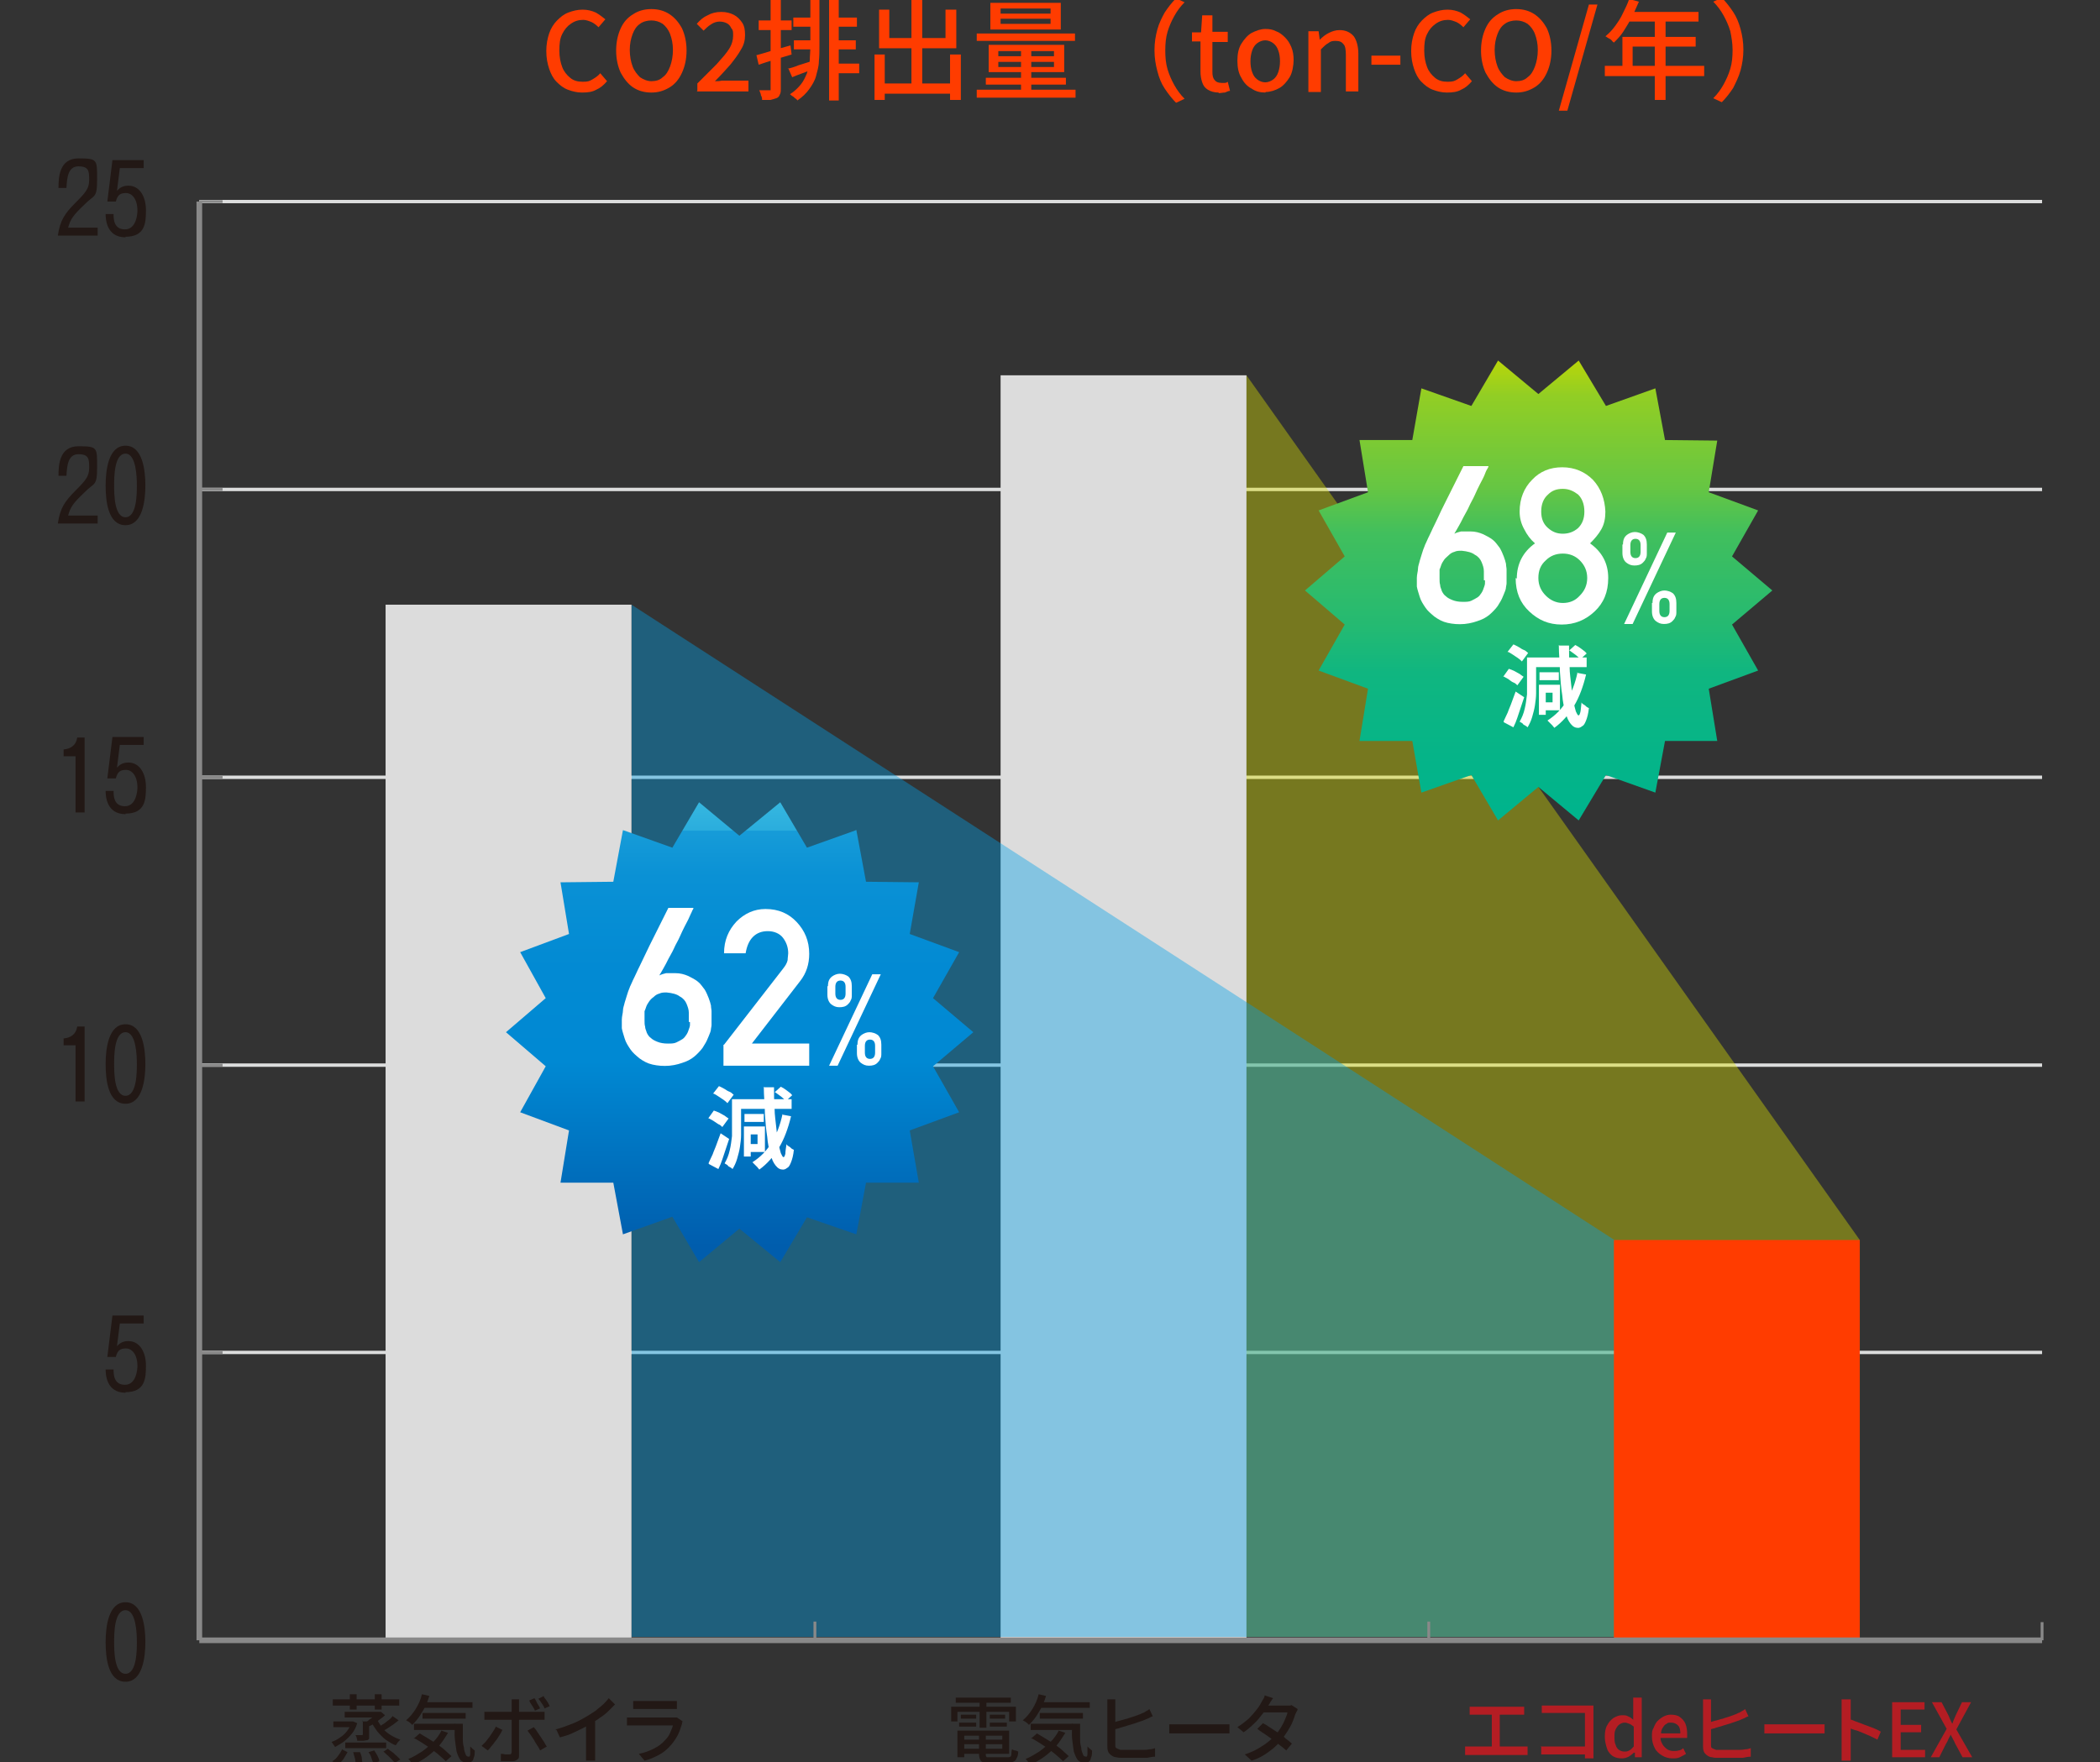 <?xml version="1.0" encoding="UTF-8"?>
<svg xmlns="http://www.w3.org/2000/svg" version="1.1" xmlns:xlink="http://www.w3.org/1999/xlink" viewBox="0 0 369.8 310.4">
  <rect x="0" y="0" width="369.8" height="310.4" fill="#333333" stroke="none"/>
  <defs>
    <style>
      .cls-1 {
        stroke: #dcdddd;
        stroke-width: .6px;
      }

      .cls-1, .cls-2, .cls-3, .cls-4 {
        fill: none;
      }

      .cls-1, .cls-3, .cls-4 {
        stroke-linejoin: round;
      }

      .cls-5 {
        fill: url(#_名称未設定グラデーション_13);
      }

      .cls-6 {
        fill: url(#_名称未設定グラデーション_6);
      }

      .cls-7 {
        fill: #ff3c00;
      }

      .cls-8 {
        fill: #fff;
      }

      .cls-9 {
        fill: #dbe000;
      }

      .cls-9, .cls-10 {
        opacity: .4;
      }

      .cls-11 {
        clip-path: url(#clippath-1);
      }

      .cls-3 {
        stroke-width: .5px;
      }

      .cls-3, .cls-4 {
        stroke: #898989;
      }

      .cls-10 {
        fill: #00a0e9;
      }

      .cls-12 {
        fill: #221815;
      }

      .cls-13 {
        fill: #b41d23;
      }

      .cls-4 {
        stroke-width: 1px;
      }

      .cls-14 {
        fill: #dcdcdc;
      }

      .cls-15 {
        clip-path: url(#clippath);
      }
    </style>
    <clipPath id="clippath">
      <polygon class="cls-2" points="270.9 69.4 263.8 63.5 259.1 71.5 250.3 68.4 248.7 77.5 239.4 77.5 240.9 86.7 232.2 89.9 236.8 98 229.8 104 236.8 110 232.2 118.1 240.9 121.3 239.4 130.5 248.7 130.5 250.3 139.6 259.1 136.5 263.8 144.5 270.9 138.6 278 144.5 282.8 136.5 291.5 139.6 293.2 130.5 302.4 130.5 300.9 121.3 309.6 118.1 305 110 312.1 104 305 98 309.6 89.9 300.9 86.7 302.4 77.6 293.2 77.5 291.5 68.4 282.8 71.5 278 63.5 270.9 69.4"/>
    </clipPath>
    <linearGradient id="_名称未設定グラデーション_6" data-name="名称未設定グラデーション 6" x1="505.3" y1="592.5" x2="507.7" y2="592.5" gradientTransform="translate(20355.8 17272.5) rotate(-90) scale(33.9 -33.9)" gradientUnits="userSpaceOnUse">
      <stop offset="0" stop-color="#00b48c"/>
      <stop offset=".1" stop-color="#04b489"/>
      <stop offset=".3" stop-color="#10b680"/>
      <stop offset=".4" stop-color="#24ba72"/>
      <stop offset=".6" stop-color="#41bf5d"/>
      <stop offset=".7" stop-color="#66c643"/>
      <stop offset=".9" stop-color="#92ce24"/>
      <stop offset="1" stop-color="#c6d800"/>
    </linearGradient>
    <clipPath id="clippath-1">
      <polygon class="cls-2" points="130.2 147.2 123.1 141.3 118.4 149.3 109.7 146.2 108 155.3 98.7 155.4 100.2 164.5 91.6 167.7 96.1 175.8 89.1 181.8 96.1 187.8 91.6 195.9 100.2 199.1 98.7 208.3 108 208.3 109.7 217.4 118.4 214.3 123.1 222.3 130.2 216.4 137.4 222.3 142.1 214.4 150.8 217.4 152.5 208.3 161.8 208.3 160.2 199.1 168.9 195.9 164.3 187.8 171.4 181.8 164.3 175.8 168.9 167.7 160.2 164.5 161.8 155.4 152.5 155.3 150.8 146.2 142.1 149.3 137.4 141.3 130.2 147.2"/>
    </clipPath>
    <linearGradient id="_名称未設定グラデーション_13" data-name="名称未設定グラデーション 13" x1="504" y1="594.9" x2="506.4" y2="594.9" gradientTransform="translate(20296.9 17305.1) rotate(-90) scale(33.9 -33.9)" gradientUnits="userSpaceOnUse">
      <stop offset="0" stop-color="#005dad"/>
      <stop offset=".4" stop-color="#0089d3"/>
      <stop offset=".6" stop-color="#028ad3"/>
      <stop offset=".8" stop-color="#0a91d5"/>
      <stop offset=".9" stop-color="#179cd8"/>
      <stop offset=".9" stop-color="#2aaddd"/>
      <stop offset="1" stop-color="#3ebee2"/>
    </linearGradient>
  </defs>
  <!-- Generator: Adobe Illustrator 28.6.0, SVG Export Plug-In . SVG Version: 1.2.0 Build 709)  -->
  <g>
    <g id="_レイヤー_1" data-name="レイヤー_1">
      <g>
        <line class="cls-1" x1="359.6" y1="35.5" x2="35.1" y2="35.5"/>
        <line class="cls-1" x1="359.6" y1="86.2" x2="35.1" y2="86.2"/>
        <line class="cls-1" x1="359.6" y1="136.9" x2="35.1" y2="136.9"/>
        <line class="cls-1" x1="359.6" y1="187.6" x2="35.1" y2="187.6"/>
        <line class="cls-1" x1="359.6" y1="238.2" x2="35.1" y2="238.2"/>
        <rect class="cls-14" x="176.2" y="66.1" width="43.3" height="222.8"/>
        <polygon class="cls-9" points="219.5 288.3 327.5 288.3 327.5 218.4 219.5 66.1 219.5 288.3"/>
        <rect class="cls-2" x="219.5" y="66.1" width="108" height="222.1"/>
        <polygon class="cls-10" points="284.3 288.3 111.2 288.3 111.2 106.5 284.3 218.4 284.3 288.3"/>
        <rect class="cls-2" x="111.2" y="106.5" width="173.1" height="181.8"/>
        <line class="cls-4" x1="35.1" y1="288.9" x2="35.1" y2="35.5"/>
        <line class="cls-3" x1="39.2" y1="35.5" x2="35.1" y2="35.5"/>
        <line class="cls-3" x1="39.2" y1="86.2" x2="35.1" y2="86.2"/>
        <line class="cls-3" x1="39.2" y1="136.9" x2="35.1" y2="136.9"/>
        <line class="cls-3" x1="39.2" y1="187.6" x2="35.1" y2="187.6"/>
        <line class="cls-3" x1="39.2" y1="238.2" x2="35.1" y2="238.2"/>
        <path class="cls-3" d="M359.6,288.9v-3.2M251.6,289.2v-3.6M143.5,289.2v-3.6"/>
        <path class="cls-12" d="M13.3,194v-9.9h-2.1v-1.2c1.2-.1,2.2-.7,2.4-2.1h1.3v13.2h-1.5ZM22.1,194.4c-3.1,0-3.5-4.3-3.5-7s.5-7,3.5-7,3.5,4.3,3.5,7-.5,7-3.5,7ZM22.1,181.8c-2,0-2,4.2-2,5.6s0,5.6,2,5.6,2-4.2,2-5.6-.1-5.6-2-5.6Z"/>
        <path class="cls-12" d="M22.1,245.3c-3.4,0-3.5-3.3-3.5-4.1h1.4c0,.8,0,2.7,2,2.7s2.2-2.7,2.2-3.3c0-2.1-1-3.1-2-3.1s-1.5.3-1.8,1.5h-1.5l.9-7.3h5.5v1.4h-4.2l-.5,4c.3-.3.8-.9,2-.9,2.1,0,3.1,2.1,3.1,4.3s-.1,4.7-3.6,4.7Z"/>
        <path class="cls-12" d="M22.1,296.2c-3.1,0-3.5-4.3-3.5-7s.5-7,3.5-7,3.5,4.3,3.5,7-.5,7-3.5,7ZM22.1,283.6c-2,0-2,4.2-2,5.6s0,5.6,2,5.6,2-4.2,2-5.6-.1-5.6-2-5.6Z"/>
        <path class="cls-12" d="M13.3,143.1v-9.9h-2.1v-1.2c1.2-.1,2.2-.7,2.4-2.1h1.3v13.2h-1.5ZM22.1,143.4c-3.4,0-3.5-3.3-3.5-4.1h1.4c0,.8,0,2.7,2,2.7s2.2-2.7,2.2-3.3c0-2.1-1-3.1-2-3.1s-1.5.3-1.8,1.5h-1.5l.9-7.3h5.5v1.4h-4.2l-.5,4c.3-.3.8-.9,2-.9,2.1,0,3.1,2.1,3.1,4.3s-.1,4.7-3.6,4.7Z"/>
        <path class="cls-12" d="M10.2,92.1c.4-2.6,1.2-3.8,3.1-5.7,1.8-1.8,2.4-2.5,2.4-4s0-2.4-1.9-2.4-2,2.2-2.1,3.8h-1.4c0-1.8.1-5.2,3.5-5.2s3.3.2,3.3,3.7-.5,2.6-2.3,4.5c-1.9,1.8-2.4,2.5-2.8,4h5.2v1.4h-7ZM22.1,92.5c-3.1,0-3.5-4.3-3.5-7s.5-7,3.5-7,3.5,4.3,3.5,7-.5,7-3.5,7ZM22.1,79.9c-2,0-2,4.2-2,5.6s0,5.6,2,5.6,2-4.2,2-5.6-.1-5.6-2-5.6Z"/>
        <path class="cls-12" d="M10.2,41.4c.4-2.6,1.2-3.8,3.1-5.7,1.8-1.8,2.4-2.5,2.4-4s0-2.4-1.9-2.4-2,2.2-2.1,3.8h-1.4c0-1.8.1-5.2,3.5-5.2s3.3.2,3.3,3.7-.5,2.6-2.3,4.5c-1.9,1.8-2.4,2.5-2.8,4h5.2v1.4h-7ZM22.1,41.8c-3.4,0-3.5-3.3-3.5-4.1h1.4c0,.8,0,2.7,2,2.7s2.2-2.7,2.2-3.3c0-2.1-1-3.1-2-3.1s-1.5.3-1.8,1.5h-1.5l.9-7.3h5.5v1.4h-4.2l-.5,4c.3-.3.8-.9,2-.9,2.1,0,3.1,2.1,3.1,4.3s-.1,4.7-3.6,4.7Z"/>
        <g>
          <path class="cls-13" d="M258,307.6c.2,0,.4,0,.6,0s.4,0,.6,0h8.7c.2,0,.4,0,.6,0,.2,0,.4,0,.5,0v1.5c-.2,0-.4,0-.6,0-.2,0-.4,0-.5,0h-8.7c-.2,0-.4,0-.6,0-.2,0-.4,0-.6,0v-1.5ZM258.8,300.6c.2,0,.4,0,.6,0,.2,0,.4,0,.6,0h7.2c.2,0,.4,0,.6,0,.2,0,.4,0,.6,0v1.4c-.2,0-.4,0-.6,0-.2,0-.4,0-.6,0h-7.2c-.1,0-.3,0-.6,0-.2,0-.4,0-.6,0v-1.4ZM262.7,308.5v-7.1h1.4v7.1h-1.4Z"/>
          <path class="cls-13" d="M271.3,307.6c.2,0,.4,0,.7,0,.3,0,.5,0,.8,0h7.1v1.4h-7c-.3,0-.5,0-.8,0-.3,0-.5,0-.7,0v-1.5ZM271.5,300.4c.2,0,.5,0,.8,0,.3,0,.5,0,.7,0h6.5c.2,0,.4,0,.6,0s.4,0,.5,0c0,.1,0,.3,0,.5,0,.2,0,.4,0,.6v6.8c0,.2,0,.5,0,.8,0,.3,0,.5,0,.6h-1.5c0-.1,0-.3,0-.6s0-.5,0-.7v-6.7h-6.1c-.3,0-.5,0-.8,0s-.5,0-.7,0v-1.5Z"/>
          <path class="cls-13" d="M285.6,309.7c-.6,0-1.1-.1-1.6-.4-.4-.3-.8-.7-1-1.3-.2-.6-.4-1.3-.4-2.1s.1-1.5.4-2c.3-.6.7-1,1.1-1.3.5-.3,1-.5,1.5-.5s.8,0,1.1.2c.3.1.6.3.9.6v-1.2c0,0,0-2.7,0-2.7h1.5v10.5h-1.2v-.8h-.2c-.3.3-.6.5-.9.7-.4.2-.8.3-1.2.3ZM286,308.5c.3,0,.6,0,.9-.2.3-.1.5-.4.8-.7v-3.5c-.3-.2-.5-.4-.8-.5-.3-.1-.5-.2-.8-.2s-.6.1-.9.3c-.3.2-.5.5-.7.9-.2.4-.2.8-.2,1.3s0,1,.2,1.4c.1.4.3.7.6.9.3.2.6.3,1,.3Z"/>
          <path class="cls-13" d="M294.5,309.7c-.7,0-1.3-.2-1.8-.5-.5-.3-1-.7-1.3-1.3-.3-.6-.5-1.2-.5-2s0-1.1.3-1.6c.2-.5.4-.9.7-1.2.3-.3.7-.6,1.1-.8s.8-.3,1.2-.3c.6,0,1.2.1,1.6.4.4.3.8.7,1,1.2s.3,1.1.3,1.8,0,.3,0,.4c0,.1,0,.3,0,.3h-4.7c0,.5.2.8.4,1.2.2.3.5.6.8.8.3.2.7.3,1.1.3s.6,0,.9-.1c.3,0,.6-.2.8-.4l.5,1c-.3.2-.7.4-1.1.6s-.8.2-1.3.2ZM292.4,305.3h3.5c0-.6-.1-1.1-.4-1.4s-.7-.5-1.2-.5-.6,0-.8.2c-.3.1-.5.4-.7.7-.2.3-.3.6-.3,1.1Z"/>
          <path class="cls-13" d="M301.3,299.3c0,.2,0,.4,0,.6s0,.4,0,.6v6.8c0,.3,0,.5.2.6s.4.2.7.3c.2,0,.4,0,.7,0,.3,0,.6,0,.9,0s.7,0,1.1,0c.4,0,.8,0,1.2,0,.4,0,.8,0,1.2-.1.4,0,.7-.1,1-.2v1.5c-.4,0-.9.1-1.4.2-.5,0-1.1,0-1.6,0-.6,0-1.1,0-1.6,0s-.8,0-1.2,0c-.4,0-.7,0-1-.1-.5,0-.9-.3-1.2-.6-.3-.3-.4-.7-.4-1.3v-7.2c0-.1,0-.3,0-.4,0-.1,0-.3,0-.4,0-.1,0-.3,0-.3h1.5ZM300.6,303.4c.4,0,.9-.2,1.3-.3.5-.1,1-.3,1.5-.4.5-.2,1-.3,1.5-.5.5-.2.9-.3,1.2-.5.2,0,.4-.2.6-.3.2-.1.4-.2.6-.4l.6,1.3c-.2,0-.5.2-.7.3-.2.1-.5.2-.7.3-.4.2-.9.3-1.4.5-.5.2-1,.3-1.6.5-.5.2-1.1.3-1.6.5-.5.1-1,.3-1.4.4v-1.4Z"/>
          <path class="cls-13" d="M310.7,303.7c.1,0,.3,0,.5,0,.2,0,.4,0,.7,0s.5,0,.7,0h7.2c.3,0,.6,0,.9,0,.3,0,.5,0,.6,0v1.6c-.1,0-.4,0-.6,0-.3,0-.6,0-.8,0h-7.2c-.4,0-.7,0-1.1,0-.4,0-.7,0-.9,0v-1.6Z"/>
          <path class="cls-13" d="M324.3,308.3v-7.6c0-.2,0-.5,0-.7,0-.3,0-.5,0-.7h1.6c0,.2,0,.5,0,.7,0,.3,0,.5,0,.8v7.6c0,.1,0,.3,0,.5,0,.2,0,.4,0,.6,0,.2,0,.4,0,.6h-1.6c0-.2,0-.5,0-.8,0-.3,0-.6,0-.9ZM325.4,302.7c.4.1.9.3,1.4.5s1.1.4,1.6.6c.5.2,1.1.4,1.6.6.5.2.9.4,1.2.6l-.6,1.4c-.4-.2-.8-.4-1.2-.6-.5-.2-.9-.4-1.4-.6-.5-.2-.9-.4-1.4-.5-.5-.2-.9-.3-1.2-.4v-1.5Z"/>
          <path class="cls-13" d="M333.2,309.5v-9.7h5.7v1.3h-4.2v2.7h3.6v1.3h-3.6v3.1h4.3v1.3h-5.9Z"/>
          <path class="cls-13" d="M340,309.5l2.8-5-2.6-4.7h1.7l1.2,2.3c.1.2.2.5.3.7s.2.5.4.8h0c.1-.3.2-.6.3-.8s.2-.5.3-.7l1.1-2.3h1.6l-2.6,4.8,2.8,4.9h-1.7l-1.3-2.4c-.1-.2-.2-.5-.4-.8-.1-.3-.3-.5-.4-.8h0c-.1.3-.3.6-.4.8-.1.3-.2.5-.4.8l-1.2,2.4h-1.6Z"/>
        </g>
        <g>
          <path class="cls-12" d="M167.5,300.6h11.4v2.6h-1.2v-1.7h-9.1v1.7h-1.1v-2.6ZM168.3,299h9.7v.9h-9.7v-.9ZM168.6,304.8h1.2v4.7h-1.2v-4.7ZM168.9,303.4h3v.7h-3v-.7ZM169.2,302h2.7v.7h-2.7v-.7ZM169.2,306.4h7.7v.8h-7.7v-.8ZM169.3,304.8h8.4v4.1h-8.4v-.9h7.2v-2.3h-7.2v-.9ZM172.4,305.2h1.2v3.8c0,.2,0,.4.2.5.1,0,.4,0,.8,0h2.8c.2,0,.4,0,.5-.1.1,0,.2-.2.2-.4,0-.2,0-.5.1-.9.1,0,.3.2.5.2.2,0,.4.1.6.2,0,.5-.1.9-.3,1.2-.1.3-.3.5-.6.6-.2.1-.6.2-1,.2h-2.9c-.5,0-1,0-1.3-.1s-.5-.2-.6-.5c-.1-.2-.2-.5-.2-.9v-3.8ZM172.5,299.3h1.2v5h-1.2v-5ZM174.3,302h2.7v.7h-2.7v-.7ZM174.3,303.4h3v.7h-3v-.7Z"/>
          <path class="cls-12" d="M182.9,298.4l1.3.3c-.3,1-.7,2-1.3,2.9-.5.9-1.1,1.6-1.7,2.2,0,0-.2-.2-.3-.3-.1-.1-.3-.2-.4-.3-.1,0-.3-.2-.4-.2.6-.5,1.2-1.2,1.7-2s.9-1.7,1.1-2.6ZM186.4,304.8l1.2.4c-.5.8-1,1.6-1.6,2.3-.6.7-1.3,1.3-2.1,1.9-.8.6-1.6,1-2.4,1.4,0,0-.2-.2-.3-.3-.1-.1-.2-.2-.3-.4-.1-.1-.2-.2-.3-.3.8-.3,1.6-.8,2.4-1.3.7-.5,1.4-1.1,2-1.7.6-.6,1.1-1.3,1.5-2.1ZM181.5,303.6h7.8v1.1h-7.8v-1.1ZM181.7,306.1l.9-.8c.5.3,1,.6,1.5.9.5.3,1.1.7,1.6,1,.5.4,1,.7,1.4,1.1.4.4.8.7,1.1,1l-1,.9c-.3-.3-.6-.6-1.1-1-.4-.4-.9-.7-1.4-1.1-.5-.4-1-.7-1.6-1.1-.5-.3-1.1-.7-1.6-.9ZM182.9,299.8h9v1h-9v-1ZM183.1,301.7h7.6v1h-7.6v-1ZM188.9,303.6h1.3c0,.8,0,1.6,0,2.3,0,.7,0,1.3.2,1.9,0,.5.2.9.3,1.2.1.3.3.4.6.4.1,0,.2-.2.2-.5,0-.3,0-.8,0-1.3.1.1.3.3.4.4.2.1.3.3.4.3,0,.5,0,1-.2,1.3,0,.3-.2.6-.4.7-.2.2-.4.2-.7.2-.5,0-.9-.2-1.2-.5-.3-.4-.5-.9-.7-1.5-.1-.6-.2-1.4-.3-2.2s0-1.8,0-2.8Z"/>
          <path class="cls-12" d="M196.4,299.3c0,.2,0,.4,0,.6,0,.2,0,.4,0,.6v6.8c0,.3,0,.5.2.6s.4.2.7.3c.2,0,.4,0,.7,0,.3,0,.6,0,.9,0s.7,0,1.1,0c.4,0,.8,0,1.2,0,.4,0,.8,0,1.2-.1.4,0,.7-.1,1-.2v1.5c-.4,0-.9.1-1.4.2-.5,0-1.1,0-1.6,0-.6,0-1.1,0-1.6,0s-.8,0-1.2,0c-.4,0-.7,0-1-.1-.5,0-.9-.3-1.2-.6-.3-.3-.4-.7-.4-1.3v-7.2c0-.1,0-.3,0-.4,0-.1,0-.3,0-.4,0-.1,0-.3,0-.3h1.5ZM195.7,303.4c.4,0,.9-.2,1.3-.3.5-.1,1-.3,1.5-.4.5-.2,1-.3,1.5-.5.5-.2.9-.3,1.2-.5.2,0,.4-.2.6-.3.2-.1.4-.2.6-.4l.6,1.3c-.2,0-.5.2-.7.3-.2.1-.5.2-.7.3-.4.2-.9.3-1.4.5-.5.2-1,.3-1.6.5-.5.2-1.1.3-1.6.5-.5.1-1,.3-1.4.4v-1.4Z"/>
          <path class="cls-12" d="M205.9,303.7c.1,0,.3,0,.5,0,.2,0,.4,0,.7,0s.5,0,.7,0h7.2c.3,0,.6,0,.9,0,.3,0,.5,0,.6,0v1.6c-.1,0-.4,0-.6,0-.3,0-.6,0-.8,0h-7.2c-.4,0-.7,0-1.1,0-.4,0-.7,0-.9,0v-1.6Z"/>
          <path class="cls-12" d="M224.1,299.2c-.1.2-.3.4-.4.6-.1.2-.2.4-.3.5-.3.5-.6,1-1.1,1.6s-.9,1.2-1.5,1.7c-.6.6-1.2,1.1-1.8,1.5l-1.1-.9c.8-.5,1.4-1,2-1.5.5-.5,1-1.1,1.4-1.6.4-.5.7-1,.9-1.4,0-.1.2-.3.3-.5.1-.2.2-.4.2-.6l1.5.5ZM228.5,301.1c0,.1-.1.2-.2.4s-.1.3-.2.4c-.1.4-.3.9-.5,1.4-.2.5-.5,1-.8,1.5-.3.5-.7,1-1,1.5-.6.7-1.3,1.5-2.2,2.1-.9.7-1.9,1.3-3.2,1.7l-1.2-1.1c.9-.3,1.6-.6,2.3-1,.7-.4,1.3-.8,1.8-1.2.5-.4,1-.9,1.4-1.3.3-.4.6-.8.9-1.3.3-.5.5-.9.7-1.4.2-.5.4-.9.4-1.2h-4.7l.5-1.2h4c.2,0,.4,0,.5,0,.2,0,.3,0,.4-.1l1.1.7ZM222.4,303.5c.4.2.9.5,1.3.8.5.3.9.6,1.4.9s.9.6,1.3,1c.4.3.8.6,1.1.9l-1,1.2c-.3-.3-.7-.6-1.1-.9-.4-.3-.9-.7-1.3-1-.5-.4-1-.7-1.4-1-.5-.3-.9-.6-1.3-.9l.9-.9Z"/>
        </g>
        <g>
          <path class="cls-12" d="M61.8,303.2h.4s.7.3.7.3c-.2.7-.5,1.3-.9,1.8-.4.5-.9,1-1.4,1.4-.5.4-1.1.7-1.6,1,0,0-.1-.2-.2-.3,0-.1-.2-.2-.2-.3,0-.1-.2-.2-.2-.3.5-.2,1-.4,1.5-.8.5-.3.9-.7,1.2-1.1s.6-.9.8-1.4v-.2ZM60.2,308.1l1,.5c-.2.4-.5.8-.7,1.2-.3.4-.6.7-1,1l-1-.6c.4-.2.7-.5,1-.9s.5-.7.7-1.1ZM58.6,299.3h11.7v1.1h-11.7v-1.1ZM58.7,303.2h3.4v1h-3.4v-1ZM60.7,301.5h6.2v1h-6.2v-1ZM60.8,306.9h7.2v1h-7.2v-1ZM61.6,298.4h1.2v2.7h-1.2v-2.7ZM62.3,308.6h1.1c.1.2.2.5.3.9,0,.4.1.7.1,1l-1.2.2c0-.3,0-.6-.1-1s-.2-.7-.3-1.1ZM63.8,303.2h1.2v2.4c0,.3,0,.5,0,.6,0,.1-.2.3-.4.3-.2,0-.4.1-.7.1-.3,0-.6,0-1,0,0-.1,0-.3-.1-.5,0-.2-.1-.3-.2-.5.3,0,.5,0,.7,0h.4c.1,0,.2,0,.2-.2v-2.4ZM66.5,301.5h.6c0,0,.7.6.7.6-.4.4-.9.7-1.4,1.1-.5.4-1,.7-1.6.9,0-.1-.2-.2-.3-.4-.1-.1-.2-.2-.3-.3.3-.1.6-.3.8-.5.3-.2.6-.4.8-.6s.4-.4.6-.6v-.2ZM64.9,308.6l1-.3c.2.3.4.6.6,1,.2.4.3.7.3.9l-1.1.4c0-.3-.2-.6-.3-1s-.3-.7-.5-1ZM66.4,302.9c.3.5.6,1,1,1.5.4.5.9.9,1.4,1.2.5.3,1.1.6,1.7.8,0,0-.2.2-.3.3-.1.1-.2.2-.3.4,0,.1-.2.2-.2.3-.6-.2-1.2-.6-1.8-1-.5-.4-1-.9-1.5-1.5-.4-.6-.8-1.1-1.1-1.8l1-.3ZM66,298.4h1.2v2.7h-1.2v-2.7ZM69.2,302.3l1,.7c-.3.2-.6.5-.9.7-.3.2-.6.4-.9.6-.3.2-.6.4-.9.5l-.8-.6c.3-.2.5-.4.9-.6.3-.2.6-.5.9-.7.3-.2.5-.5.7-.7ZM67.4,308.6l.9-.6c.2.2.5.4.8.6.3.2.5.5.8.7.2.2.4.4.6.6l-1,.6c-.1-.2-.3-.4-.5-.6-.2-.2-.5-.5-.7-.7-.3-.2-.5-.5-.8-.7Z"/>
          <path class="cls-12" d="M74.3,298.4l1.3.3c-.3,1-.7,2-1.3,2.9-.5.9-1.1,1.6-1.7,2.2,0,0-.2-.2-.3-.3-.1-.1-.3-.2-.4-.3-.1,0-.3-.2-.4-.2.6-.5,1.2-1.2,1.7-2s.9-1.7,1.1-2.6ZM77.7,304.8l1.2.4c-.5.8-1,1.6-1.6,2.3-.6.7-1.3,1.3-2.1,1.9-.8.6-1.6,1-2.4,1.4,0,0-.2-.2-.3-.3-.1-.1-.2-.2-.3-.4-.1-.1-.2-.2-.3-.3.8-.3,1.6-.8,2.4-1.3.7-.5,1.4-1.1,2-1.7.6-.6,1.1-1.3,1.5-2.1ZM72.9,303.6h7.8v1.1h-7.8v-1.1ZM73,306.1l.9-.8c.5.3,1,.6,1.5.9.5.3,1.1.7,1.6,1,.5.4,1,.7,1.4,1.1.4.4.8.7,1.1,1l-1,.9c-.3-.3-.6-.6-1.1-1-.4-.4-.9-.7-1.4-1.1-.5-.4-1-.7-1.6-1.1-.5-.3-1.1-.7-1.6-.9ZM74.2,299.8h9v1h-9v-1ZM74.4,301.7h7.6v1h-7.6v-1ZM80.2,303.6h1.3c0,.8,0,1.6,0,2.3,0,.7,0,1.3.2,1.9,0,.5.2.9.3,1.2.1.3.3.4.6.4.1,0,.2-.2.2-.5,0-.3,0-.8,0-1.3.1.1.3.3.4.4.2.1.3.3.4.3,0,.5,0,1-.2,1.3,0,.3-.2.6-.4.7-.2.2-.4.2-.7.2-.5,0-.9-.2-1.2-.5-.3-.4-.5-.9-.7-1.5-.1-.6-.2-1.4-.3-2.2s0-1.8,0-2.8Z"/>
          <path class="cls-12" d="M88.4,304.8c-.1.3-.3.6-.5.9s-.4.7-.7,1c-.2.3-.5.7-.7.9-.2.3-.4.5-.6.7l-1.1-.8c.2-.2.4-.4.7-.7.2-.3.5-.6.7-.9.2-.3.4-.6.6-.9.2-.3.4-.6.5-.9l1.2.6ZM85.3,301.5c.2,0,.4,0,.6,0,.2,0,.4,0,.6,0h8.2c.2,0,.4,0,.6,0,.2,0,.4,0,.6,0v1.4c-.2,0-.4,0-.6,0-.2,0-.4,0-.6,0h-8.2c-.2,0-.4,0-.6,0-.2,0-.4,0-.6,0v-1.4ZM91.4,299.3c0,0,0,.2,0,.3,0,.1,0,.3,0,.4,0,.1,0,.3,0,.4v8.7c0,.4,0,.6-.3.8-.2.2-.5.3-.9.3s-.4,0-.7,0c-.2,0-.5,0-.7,0-.2,0-.4,0-.6,0v-1.3c.2,0,.5,0,.7.1.3,0,.5,0,.7,0s.3,0,.4-.1c0,0,.1-.2.1-.4v-8.1c0-.2,0-.3,0-.6,0-.2,0-.4,0-.5h1.6ZM94,304.2c.2.2.4.5.6.8.2.3.4.6.6.9.2.3.4.6.6.9.2.3.3.6.5.8l-1.2.7c-.1-.3-.3-.6-.5-.9-.2-.3-.4-.6-.6-1-.2-.3-.4-.6-.6-.9-.2-.3-.4-.5-.5-.7l1.1-.6ZM94.1,299.1c.2.2.3.5.5.9.2.3.4.6.5.9l-.9.4c-.1-.3-.3-.6-.5-.9-.2-.3-.4-.6-.5-.9l.9-.4ZM95.7,298.7c.1.2.2.4.4.6.1.2.3.4.4.6.1.2.2.4.3.6l-.9.4c-.1-.3-.3-.6-.5-.9-.2-.3-.4-.6-.6-.8l.8-.4Z"/>
          <path class="cls-12" d="M97.8,304.6c1.2-.3,2.2-.7,3.2-1.1,1-.4,1.8-.9,2.5-1.3.5-.3.9-.6,1.4-.9.4-.4.9-.7,1.3-1.1.4-.4.7-.7,1-1.1l1.1,1.1c-.4.4-.8.8-1.2,1.2-.4.4-.9.8-1.4,1.1-.5.4-1,.7-1.5,1-.5.3-1,.6-1.6.9-.6.3-1.3.6-1.9.9s-1.4.5-2.1.7l-.6-1.3ZM103.3,302.9l1.5-.4v6c0,.2,0,.4,0,.6,0,.2,0,.4,0,.6,0,.2,0,.3,0,.4h-1.6c0,0,0-.2,0-.4,0-.2,0-.4,0-.6,0-.2,0-.4,0-.6v-5.6Z"/>
          <path class="cls-12" d="M120.2,303.2c0,0,0,.1-.1.2,0,0,0,.2,0,.2-.2.6-.4,1.3-.7,1.9-.3.6-.7,1.2-1.2,1.8-.7.8-1.4,1.4-2.2,1.8-.8.4-1.6.8-2.5,1l-1-1.2c1-.2,1.8-.5,2.6-.9s1.5-.9,2-1.5c.4-.4.7-.8.9-1.3.2-.5.4-.9.5-1.3h-6.7c-.2,0-.4,0-.6,0-.3,0-.5,0-.8,0v-1.4c.3,0,.5,0,.7,0,.2,0,.5,0,.6,0h6.7c.2,0,.3,0,.5,0,.1,0,.3,0,.3,0l.9.6ZM111.5,299.6c.2,0,.4,0,.6,0s.4,0,.7,0h5.1c.2,0,.4,0,.7,0,.2,0,.4,0,.6,0v1.4c-.2,0-.4,0-.6,0-.2,0-.5,0-.7,0h-5.1c-.2,0-.4,0-.7,0-.2,0-.4,0-.6,0v-1.4Z"/>
        </g>
        <rect class="cls-14" x="67.9" y="106.5" width="43.3" height="182.4"/>
        <rect class="cls-7" x="284.2" y="218.4" width="43.3" height="70.6"/>
        <line class="cls-4" x1="35.1" y1="288.9" x2="359.6" y2="288.9"/>
        <g class="cls-15">
          <rect class="cls-6" x="229.8" y="63.5" width="82.3" height="81.1"/>
        </g>
        <g>
          <path class="cls-8" d="M262.1,82.2s0,.1-.2.4-.3.6-.5,1.1c-.2.5-.5,1-.8,1.6-.3.6-.6,1.2-.9,1.9-.3.7-.7,1.3-1,2-.3.7-.7,1.3-1,1.9-.3.6-.6,1.2-.9,1.7-.3.5-.5.9-.7,1.2.4-.2.8-.3,1.2-.4.5,0,1,0,1.6,0,.9,0,1.6.2,2.3.5.6.3,1.2.6,1.7,1,.5.4.8.9,1.2,1.4.3.5.5,1,.7,1.5.2.5.3.9.4,1.3,0,.4.1.7.1,1v1.1c0,.2,0,.5,0,.7,0,.2,0,.5,0,.6,0,0,0,.3-.1.7,0,.4-.2.8-.4,1.3s-.4,1-.8,1.6c-.3.6-.8,1.1-1.3,1.6s-1.2,1-2,1.3-1.7.6-2.8.7c-1.1.1-2.1,0-3-.2-.9-.2-1.6-.6-2.3-1.1-.6-.5-1.2-1-1.6-1.6-.4-.6-.8-1.2-1-1.9s-.4-1.2-.5-1.8c0-.6,0-1.1,0-1.5,0-.6.2-1.2.2-1.6,0-.5.2-.9.3-1.4.1-.4.3-.9.4-1.3.1-.4.3-.9.5-1.4,0-.1.2-.4.4-.9.2-.5.5-1,.8-1.7s.7-1.4,1.1-2.3.8-1.7,1.2-2.5c1-2,2.1-4.2,3.3-6.6h4.4ZM261.3,102.2c0-.5,0-1,0-1.6s-.2-1.1-.4-1.6c-.2-.5-.6-1-1.2-1.3-.5-.4-1.3-.6-2.3-.7-.5,0-.9,0-1.3.2-.4.1-.7.3-1,.6s-.6.5-.8.8-.4.6-.5.9-.2.6-.3.8c0,.3,0,.5,0,.6,0,.3,0,.7,0,1,0,.4,0,.8.1,1.1,0,.4.2.7.3,1.1.2.4.4.7.7.9.3.3.7.5,1.2.7.5.2,1.1.3,1.8.3.6,0,1.1,0,1.5-.2.4-.2.8-.4,1.1-.6.3-.2.5-.5.7-.8.2-.3.3-.6.4-.9.1-.3.2-.5.2-.8,0-.2,0-.4,0-.5Z"/>
          <path class="cls-8" d="M267.1,101.9c0-2.6,1.1-4.7,3.2-6.2-.8-.7-1.4-1.5-1.9-2.5-.5-.9-.8-1.9-.8-3.1,0-2.3.8-4.2,2.2-5.6,1.4-1.5,3.2-2.2,5.3-2.2,2.2,0,4,.8,5.4,2.2,1.4,1.5,2.1,3.4,2.2,5.6,0,1.2-.2,2.2-.7,3.1-.5.9-1.2,1.7-2,2.5,2.1,1.5,3.2,3.5,3.2,6.1,0,2.5-.8,4.4-2.4,5.9-1.6,1.5-3.5,2.3-5.8,2.3-2.3,0-4.1-.8-5.7-2.3-1.6-1.5-2.4-3.4-2.4-5.9ZM270.9,101.8c0,1.3.5,2.3,1.3,3.1.8.8,1.8,1.3,3,1.3s2.2-.4,3-1.3c.8-.8,1.3-1.8,1.3-3.1,0-1.3-.5-2.3-1.3-3.1-.8-.8-1.8-1.2-3-1.2-1.2,0-2.2.4-3,1.2-.9.8-1.3,1.8-1.3,3.1ZM271.4,90.1c0,1.3.4,2.2,1.2,2.9.8.7,1.6,1,2.6,1s1.9-.3,2.7-1c.7-.7,1.1-1.6,1.1-2.9,0-1.3-.4-2.3-1.1-3-.8-.6-1.6-1-2.7-1s-1.9.3-2.6,1c-.8.7-1.2,1.7-1.2,3Z"/>
        </g>
        <path class="cls-8" d="M285.8,95.9c0-.8.2-1.3.7-1.7.4-.3.9-.5,1.4-.5s1.1.2,1.5.5c.4.4.6.9.6,1.7v1.5c0,.4,0,.7-.2,1-.1.3-.3.5-.5.7-.4.4-.9.5-1.5.5s-1-.2-1.4-.5c-.4-.3-.7-.9-.7-1.7v-1.5ZM293.6,93.8h1.5l-7.6,16.1h-1.5l7.6-16.1ZM287.1,97.2c0,.7.3,1.1.9,1.1s.9-.4.9-1.1v-1.2c0-.7-.3-1.1-.9-1.1s-.9.4-.9,1.1v1.2ZM291,106.2c0-.8.2-1.3.7-1.7.4-.3.9-.5,1.4-.5s1.1.2,1.5.5c.4.4.6.9.6,1.7v1.5c0,.4,0,.7-.2,1-.1.3-.3.5-.5.7-.4.4-.9.5-1.5.5s-1-.2-1.4-.5c-.4-.3-.7-.9-.7-1.7v-1.5ZM292.2,107.6c0,.7.3,1.1.9,1.1s.9-.4.9-1.1v-1.2c0-.7-.3-1.1-.9-1.1s-.9.4-.9,1.1v1.2Z"/>
        <path class="cls-8" d="M264.7,119.2l1-1.4c.3.1.6.2,1,.4.3.2.6.3.9.5.3.2.5.4.7.5l-1.1,1.5c-.2-.2-.4-.4-.7-.5s-.6-.4-.9-.6c-.3-.2-.6-.3-.9-.5ZM264.8,127c.2-.4.4-.9.7-1.5.2-.6.5-1.2.7-1.8.2-.6.5-1.3.7-1.9l1.5,1c-.2.6-.4,1.2-.6,1.8-.2.6-.4,1.2-.6,1.8-.2.6-.4,1.1-.7,1.7l-1.7-.9ZM265.4,114.9l1.1-1.4c.3.1.6.3,1,.5.3.2.6.4.9.5s.5.4.7.5l-1.1,1.5c-.2-.2-.4-.4-.7-.6-.3-.2-.6-.4-.9-.6-.3-.2-.6-.4-.9-.5ZM268.9,115.8h1.6v4.4c0,.6,0,1.2,0,1.9,0,.7-.1,1.4-.2,2.1-.1.7-.3,1.4-.5,2.1-.2.7-.5,1.3-.8,1.8,0,0-.2-.2-.4-.3s-.4-.2-.5-.4c-.2-.1-.3-.2-.5-.3.4-.7.7-1.4.9-2.3.2-.8.3-1.7.4-2.5,0-.8,0-1.6,0-2.3v-4.4ZM270,115.8h9.4v1.7h-9.4v-1.7ZM271,120.6h1.2v5.3h-1.2v-5.3ZM271.1,118.4h3.4v1.4h-3.4v-1.4ZM271.8,120.6h2.9v4.5h-2.9v-1.4h1.6v-1.7h-1.6v-1.4ZM277.7,118.5l1.6.3c-.5,2.1-1.2,4-2.1,5.5s-2.1,2.9-3.5,3.9c0-.1-.2-.2-.3-.4-.2-.2-.3-.3-.5-.5-.2-.2-.3-.3-.4-.4,1.4-.9,2.5-2,3.4-3.5s1.5-3.1,1.9-5ZM274.6,113.7h1.7c0,1.3,0,2.5.1,3.7,0,1.2.2,2.3.3,3.4s.2,2,.4,2.7c.1.8.3,1.4.4,1.8.2.4.3.7.5.7.1,0,.2-.2.3-.6s.1-1,.2-1.7c0,.1.2.3.4.4.2.1.4.3.5.4.2.1.3.2.4.2-.1,1-.3,1.7-.5,2.2-.2.5-.4.9-.7,1-.2.2-.5.3-.7.3-.5,0-.9-.2-1.3-.7-.4-.5-.7-1.1-.9-2-.3-.9-.5-1.9-.6-3.1-.2-1.2-.3-2.5-.4-4,0-1.5-.2-3.1-.2-4.8ZM276.4,114.5l1-.9c.4.2.7.4,1.1.7.4.3.7.5.9.8l-1.1,1c-.2-.2-.5-.5-.9-.8-.4-.3-.8-.6-1.1-.8Z"/>
        <g class="cls-11">
          <rect class="cls-5" x="89.1" y="141.3" width="82.3" height="81.1"/>
        </g>
        <g>
          <path class="cls-8" d="M122.1,160s0,.1-.2.4c-.1.3-.3.6-.5,1.1-.2.5-.5,1-.8,1.6-.3.6-.6,1.2-.9,1.9-.3.7-.7,1.3-1,2-.3.7-.7,1.3-1,1.9-.3.6-.6,1.2-.9,1.7-.3.5-.5.9-.7,1.2.4-.2.8-.3,1.2-.4.5,0,1,0,1.6,0,.9,0,1.6.2,2.3.5.6.3,1.2.6,1.7,1,.5.4.8.9,1.2,1.4.3.5.5,1,.7,1.5.2.5.3.9.4,1.3,0,.4.1.7.1,1v1.1c0,.2,0,.5,0,.7,0,.2,0,.5,0,.6,0,0,0,.3-.1.7,0,.4-.2.8-.4,1.3-.2.5-.4,1-.8,1.6-.3.6-.8,1.1-1.3,1.6-.5.5-1.2,1-2,1.3s-1.7.6-2.8.7c-1.1.1-2.1,0-3-.2-.9-.2-1.6-.6-2.3-1.1-.6-.5-1.2-1-1.6-1.6-.4-.6-.8-1.2-1-1.9s-.4-1.2-.5-1.8c0-.6,0-1.1,0-1.5,0-.6.2-1.2.2-1.6,0-.5.2-.9.3-1.4.1-.4.3-.9.4-1.3.1-.4.3-.9.5-1.4,0-.1.2-.4.4-.9.2-.5.5-1,.8-1.7.3-.7.7-1.4,1.1-2.3.4-.8.8-1.7,1.2-2.5,1-2,2.1-4.2,3.3-6.6h4.4ZM121.3,180c0-.5,0-1,0-1.6s-.2-1.1-.4-1.6c-.2-.5-.6-1-1.2-1.3-.5-.4-1.3-.6-2.3-.7-.5,0-.9,0-1.3.2-.4.1-.7.3-1,.6-.3.2-.6.5-.8.8-.2.3-.4.6-.5.9-.1.3-.2.6-.3.8,0,.3,0,.5,0,.6,0,.3,0,.7,0,1,0,.4,0,.8.1,1.1,0,.4.2.7.3,1.1.2.4.4.7.7.9.3.3.7.5,1.2.7.5.2,1.1.3,1.8.3.6,0,1.1,0,1.5-.2.4-.2.8-.4,1.1-.6.3-.2.5-.5.7-.8.2-.3.3-.6.4-.9.1-.3.2-.5.2-.8,0-.2,0-.4,0-.5Z"/>
          <path class="cls-8" d="M127.5,184l10.4-13.4c.4-.5.7-1,.8-1.5,0-.4.1-.9.1-1.2,0-1-.3-1.9-.9-2.7-.6-.8-1.6-1.2-2.7-1.2-1,0-1.9.3-2.6,1-.7.7-1.1,1.7-1.3,2.9h-3.8c0-2.3.8-4.1,2.2-5.6,1.4-1.4,3.1-2.2,5.1-2.2,2.3,0,4.1.8,5.5,2.3,1.4,1.5,2.2,3.3,2.2,5.6,0,1.8-.5,3.4-1.6,4.8l-8.5,11h10.1v3.9h-15.1v-3.7Z"/>
        </g>
        <path class="cls-8" d="M145.8,173.7c0-.8.2-1.3.7-1.7.4-.3.9-.5,1.4-.5s1.1.2,1.5.5c.4.4.6.9.6,1.7v1.5c0,.4,0,.7-.2,1-.1.3-.3.5-.5.7-.4.4-.9.5-1.5.5s-1-.2-1.4-.5c-.4-.3-.7-.9-.7-1.7v-1.5ZM153.6,171.6h1.5l-7.6,16.1h-1.5l7.6-16.1ZM147.1,175c0,.7.3,1.1.9,1.1s.9-.4.9-1.1v-1.2c0-.7-.3-1.1-.9-1.1s-.9.4-.9,1.1v1.2ZM151,184c0-.8.2-1.3.7-1.7.4-.3.9-.5,1.4-.5s1.1.2,1.5.5c.4.4.6.9.6,1.7v1.5c0,.4,0,.7-.2,1-.1.3-.3.5-.5.7-.4.4-.9.5-1.5.5s-1-.2-1.4-.5c-.4-.3-.7-.9-.7-1.7v-1.5ZM152.3,185.4c0,.7.3,1.1.9,1.1s.9-.4.9-1.1v-1.2c0-.7-.3-1.1-.9-1.1s-.9.4-.9,1.1v1.2Z"/>
        <path class="cls-8" d="M124.7,197l1-1.4c.3.1.6.2,1,.4.3.2.6.3.9.5.3.2.5.4.7.5l-1.1,1.5c-.2-.2-.4-.4-.7-.5-.3-.2-.6-.4-.9-.6-.3-.2-.6-.3-.9-.5ZM124.8,204.8c.2-.4.4-.9.7-1.5.2-.6.5-1.2.7-1.8.2-.6.5-1.3.7-1.9l1.5,1c-.2.6-.4,1.2-.6,1.8-.2.6-.4,1.2-.6,1.8-.2.6-.4,1.1-.7,1.7l-1.7-.9ZM125.5,192.7l1.1-1.4c.3.1.6.3,1,.5.3.2.6.4.9.5s.5.4.7.5l-1.1,1.5c-.2-.2-.4-.4-.7-.6-.3-.2-.6-.4-.9-.6-.3-.2-.6-.4-.9-.5ZM128.9,193.6h1.6v4.4c0,.6,0,1.2,0,1.9,0,.7-.1,1.4-.2,2.1-.1.7-.3,1.4-.5,2.1-.2.7-.5,1.3-.8,1.8,0,0-.2-.2-.4-.3-.2-.1-.4-.2-.5-.4-.2-.1-.3-.2-.5-.3.4-.7.7-1.4.9-2.3.2-.8.3-1.7.4-2.5,0-.8,0-1.6,0-2.3v-4.4ZM130,193.6h9.4v1.7h-9.4v-1.7ZM131,198.4h1.2v5.3h-1.2v-5.3ZM131.1,196.2h3.4v1.4h-3.4v-1.4ZM131.8,198.4h2.9v4.5h-2.9v-1.4h1.6v-1.7h-1.6v-1.4ZM137.7,196.3l1.6.3c-.5,2.1-1.2,4-2.1,5.5s-2.1,2.9-3.5,3.9c0-.1-.2-.2-.3-.4-.2-.2-.3-.3-.5-.5-.2-.2-.3-.3-.4-.4,1.4-.9,2.5-2,3.4-3.5s1.5-3.1,1.9-5ZM134.6,191.5h1.7c0,1.3,0,2.5.1,3.7,0,1.2.2,2.3.3,3.4s.2,2,.4,2.7c.1.8.3,1.4.4,1.8.2.4.3.7.5.7.1,0,.2-.2.3-.6,0-.4.1-1,.2-1.7,0,.1.2.3.4.4.2.1.4.3.5.4.2.1.3.2.4.2-.1,1-.3,1.7-.5,2.2-.2.5-.4.9-.7,1-.2.2-.5.3-.7.3-.5,0-.9-.2-1.3-.7-.4-.5-.7-1.1-.9-2-.3-.9-.5-1.9-.6-3.1-.2-1.2-.3-2.5-.4-4,0-1.5-.2-3.1-.2-4.8ZM136.5,192.3l1-.9c.4.2.7.4,1.1.7.4.3.7.5.9.8l-1.1,1c-.2-.2-.5-.5-.9-.8s-.8-.6-1.1-.8Z"/>
        <g>
          <path class="cls-7" d="M102.5,16.3c-.9,0-1.7-.2-2.5-.5-.8-.3-1.4-.8-2-1.4-.6-.6-1-1.4-1.3-2.3-.3-.9-.5-1.9-.5-3.1s.2-2.2.5-3.1c.3-.9.8-1.7,1.4-2.3.6-.6,1.2-1.1,2-1.4.8-.3,1.6-.5,2.5-.5s1.6.2,2.3.5c.7.4,1.2.8,1.7,1.2l-1.2,1.4c-.4-.4-.8-.7-1.2-.9-.5-.2-1-.4-1.5-.4-.8,0-1.5.2-2.2.7-.6.4-1.1,1-1.5,1.8-.4.8-.5,1.7-.5,2.9s.2,2.1.5,2.9c.3.8.8,1.4,1.4,1.9s1.3.7,2.2.7,1.2-.1,1.7-.4c.5-.3,1-.6,1.4-1.1l1.2,1.4c-.6.7-1.2,1.2-1.9,1.5-.7.4-1.5.5-2.5.5Z"/>
          <path class="cls-7" d="M114.7,16.3c-1.2,0-2.3-.3-3.2-.9-.9-.6-1.6-1.5-2.2-2.6-.5-1.1-.8-2.4-.8-3.9s.3-2.8.8-3.9c.5-1.1,1.2-1.9,2.2-2.5.9-.6,2-.9,3.2-.9s2.3.3,3.2.9c.9.6,1.6,1.4,2.2,2.5.5,1.1.8,2.4.8,3.9s-.3,2.8-.8,3.9c-.5,1.1-1.2,2-2.2,2.6s-2,.9-3.2.9ZM114.7,14.3c.8,0,1.5-.2,2-.7.6-.4,1-1.1,1.3-1.9.3-.8.5-1.8.5-2.9s-.2-2-.5-2.8c-.3-.8-.8-1.4-1.3-1.8-.6-.4-1.3-.6-2-.6s-1.5.2-2,.6c-.6.4-1,1-1.3,1.8-.3.8-.5,1.7-.5,2.8s.2,2.1.5,2.9c.3.8.8,1.4,1.3,1.9.6.4,1.3.7,2,.7Z"/>
          <path class="cls-7" d="M122.8,16v-1.3c1.3-1.3,2.4-2.4,3.4-3.4.9-1,1.7-1.9,2.2-2.7.5-.8.7-1.6.7-2.3s0-1-.3-1.3c-.2-.4-.4-.7-.8-.9-.4-.2-.8-.3-1.3-.3s-1.1.2-1.5.5c-.5.3-.9.7-1.3,1.1l-1.2-1.2c.6-.7,1.2-1.2,1.9-1.5.7-.4,1.5-.6,2.4-.6s1.6.2,2.2.5c.6.3,1.1.8,1.5,1.4.4.6.5,1.3.5,2.2s-.2,1.7-.7,2.5c-.5.9-1.1,1.7-1.9,2.7-.8.9-1.7,1.9-2.7,2.9.4,0,.8,0,1.2-.1.4,0,.8,0,1.1,0h3.6v1.9h-9.1Z"/>
          <path class="cls-7" d="M133.3,9.7c.8-.2,1.7-.5,2.7-.8,1.1-.3,2.1-.6,3.2-.9l.2,1.6c-1,.3-2,.6-3,.9-1,.3-1.9.6-2.8.9l-.4-1.7ZM133.6,3.6h5.8v1.7h-5.8v-1.7ZM135.8-.1h1.7v15.7c0,.4,0,.8-.2,1.1-.1.3-.3.5-.6.6-.3.1-.6.2-1,.3-.4,0-.9,0-1.5,0,0-.2,0-.5-.2-.8,0-.3-.2-.6-.3-.9.4,0,.7,0,1.1,0s.5,0,.7,0c.1,0,.2,0,.2,0,0,0,0-.1,0-.3V-.1ZM138.7,12.1c.5-.1,1.2-.3,1.9-.6.7-.2,1.5-.5,2.3-.7l.3,1.4c-.7.2-1.3.5-1.9.7-.6.2-1.3.5-1.8.7l-.7-1.6ZM142.7-.1h1.6V8c0,1,0,1.9-.1,2.8,0,.9-.3,1.8-.5,2.6s-.7,1.6-1.2,2.3c-.5.7-1.2,1.4-2.1,2,0-.1-.2-.3-.4-.4-.2-.2-.3-.3-.5-.4-.2-.1-.3-.3-.4-.3.8-.5,1.4-1.1,1.9-1.7.5-.6.8-1.3,1.1-2,.2-.7.4-1.5.5-2.3,0-.8.1-1.6.1-2.4V-.1ZM139.7,3.1h3.7v1.6h-3.7v-1.6ZM139.8,7.1h3.6v1.6h-3.6v-1.6ZM146-.1h1.7v17.8h-1.7V-.1ZM146.9,11.2h4.4v1.7h-4.4v-1.7ZM146.9,3.1h4v1.6h-4v-1.6ZM147,7.1h3.7v1.6h-3.7v-1.6Z"/>
          <path class="cls-7" d="M154,9.6h1.8v8h-1.8v-8ZM154.8,1.7h1.8v5h9.9V1.7h1.9v6.8h-13.6V1.7ZM154.9,14.7h13.3v1.8h-13.3v-1.8ZM160.5,0h1.9v15.7h-1.9V0ZM167.3,9.6h1.9v8h-1.9v-8Z"/>
          <path class="cls-7" d="M172,15.8h17.4v1.4h-17.4v-1.4ZM172,5.9h17.3v1.3h-17.3v-1.3ZM173.6,13.7h14.1v1.2h-14.1v-1.2ZM174.1,7.9h13.3v4.8h-13.3v-4.8ZM174.4.5h12.4v4.7h-12.4V.5ZM175.8,9v.9h9.8v-.9h-9.8ZM175.8,10.9v.9h9.8v-.9h-9.8ZM176.2,1.5v.9h8.8v-.9h-8.8ZM176.2,3.3v.9h8.8v-.9h-8.8ZM179.8,8.3h1.8v8.2h-1.8v-8.2Z"/>
          <path class="cls-7" d="M203.3,8.8c0-1.3.2-2.5.5-3.6.3-1.1.8-2.1,1.3-3,.6-.9,1.2-1.7,2-2.5l1.5.7c-.7.7-1.3,1.5-1.8,2.4-.5.9-.9,1.8-1.2,2.8-.3,1-.4,2.1-.4,3.3s.1,2.3.4,3.3c.3,1,.7,1.9,1.2,2.8.5.9,1.1,1.7,1.8,2.4l-1.5.7c-.7-.7-1.4-1.6-2-2.5s-1-1.9-1.3-3.1c-.3-1.1-.5-2.3-.5-3.6Z"/>
          <path class="cls-7" d="M214.6,16.3c-.8,0-1.4-.2-1.9-.5-.5-.3-.8-.7-1-1.3-.2-.6-.3-1.2-.3-1.9v-5.3h-1.5v-1.6h1.6c0-.1.2-3,.2-3h1.8v2.9h2.7v1.8h-2.7v5.3c0,.6.1,1.1.4,1.4.2.3.6.5,1.2.5s.4,0,.6,0c.2,0,.4-.1.5-.2l.4,1.6c-.3,0-.6.2-.9.3-.4,0-.7.1-1.1.1Z"/>
          <path class="cls-7" d="M222.8,16.3c-.9,0-1.7-.2-2.4-.7-.8-.4-1.4-1.1-1.8-1.9-.5-.8-.7-1.8-.7-3s.2-2.2.7-3c.5-.8,1.1-1.5,1.8-1.9.8-.4,1.6-.7,2.4-.7s1.3.1,1.9.4c.6.2,1.1.6,1.6,1.1.5.5.8,1,1.1,1.7.3.7.4,1.5.4,2.3s-.2,2.2-.7,3c-.5.8-1.1,1.5-1.8,1.9-.7.4-1.6.7-2.4.7ZM222.8,14.5c.5,0,1-.2,1.4-.5.4-.3.7-.7.9-1.3.2-.6.3-1.2.3-1.9s-.1-1.4-.3-1.9c-.2-.6-.5-1-.9-1.3-.4-.3-.9-.5-1.4-.5s-1,.2-1.4.5c-.4.3-.7.7-.9,1.3-.2.6-.3,1.2-.3,1.9s.1,1.4.3,1.9c.2.6.5,1,.9,1.3.4.3.9.5,1.4.5Z"/>
          <path class="cls-7" d="M230.4,16V5.5h1.8l.2,1.5h0c.5-.5,1-.9,1.6-1.2.6-.3,1.2-.5,1.9-.5,1.1,0,1.9.4,2.5,1.1.5.7.8,1.8.8,3.1v6.6h-2.2v-6.4c0-.9-.1-1.6-.4-1.9-.3-.4-.7-.6-1.4-.6s-.9.1-1.3.4c-.4.2-.8.6-1.3,1.1v7.5h-2.2Z"/>
          <path class="cls-7" d="M241.5,11.4v-1.6h5.1v1.6h-5.1Z"/>
          <path class="cls-7" d="M254.8,16.3c-.9,0-1.7-.2-2.5-.5-.8-.3-1.4-.8-2-1.4-.6-.6-1-1.4-1.3-2.3-.3-.9-.5-1.9-.5-3.1s.2-2.2.5-3.1c.3-.9.8-1.7,1.4-2.3s1.2-1.1,2-1.4c.8-.3,1.6-.5,2.5-.5s1.6.2,2.3.5c.7.4,1.2.8,1.7,1.2l-1.2,1.4c-.4-.4-.8-.7-1.2-.9-.5-.2-1-.4-1.5-.4-.8,0-1.5.2-2.2.7s-1.1,1-1.5,1.8c-.4.8-.5,1.7-.5,2.9s.2,2.1.5,2.9c.3.8.8,1.4,1.4,1.9s1.3.7,2.2.7,1.2-.1,1.7-.4,1-.6,1.4-1.1l1.2,1.4c-.6.7-1.2,1.2-1.9,1.5-.7.4-1.5.5-2.5.5Z"/>
          <path class="cls-7" d="M267,16.3c-1.2,0-2.3-.3-3.2-.9-.9-.6-1.6-1.5-2.2-2.6-.5-1.1-.8-2.4-.8-3.9s.3-2.8.8-3.9c.5-1.1,1.2-1.9,2.2-2.5.9-.6,2-.9,3.2-.9s2.3.3,3.2.9c.9.6,1.6,1.4,2.2,2.5.5,1.1.8,2.4.8,3.9s-.3,2.8-.8,3.9c-.5,1.1-1.2,2-2.2,2.6s-2,.9-3.2.9ZM267,14.3c.8,0,1.5-.2,2-.7.6-.4,1-1.1,1.3-1.9.3-.8.5-1.8.5-2.9s-.2-2-.5-2.8c-.3-.8-.8-1.4-1.3-1.8-.6-.4-1.3-.6-2-.6s-1.5.2-2,.6c-.6.4-1,1-1.3,1.8-.3.8-.5,1.7-.5,2.8s.2,2.1.5,2.9c.3.8.8,1.4,1.3,1.9.6.4,1.3.7,2,.7Z"/>
          <path class="cls-7" d="M274.5,19.5l5.3-18.7h1.5l-5.3,18.7h-1.5Z"/>
          <path class="cls-7" d="M282.6,11.6h17.5v1.8h-17.5v-1.8ZM286.8-.2l1.8.5c-.4.9-.8,1.8-1.2,2.7-.5.9-1,1.7-1.5,2.5-.5.8-1.1,1.4-1.7,2-.1-.1-.3-.2-.4-.4-.2-.2-.4-.3-.6-.4-.2-.1-.4-.3-.5-.3.6-.5,1.2-1.1,1.7-1.8.5-.7,1-1.4,1.4-2.3.4-.8.8-1.6,1.1-2.5ZM285.7,6.5h12.9v1.7h-11.1v4.3h-1.8v-6ZM286.8,2.1h12.3v1.7h-13.1l.9-1.7ZM291.4,3h1.9v14.6h-1.9V3Z"/>
          <path class="cls-7" d="M307,8.8c0,1.3-.2,2.5-.5,3.6s-.8,2.1-1.3,3.1c-.6.9-1.2,1.7-2,2.5l-1.5-.7c.7-.7,1.3-1.5,1.8-2.4.5-.9.9-1.8,1.2-2.8.3-1,.4-2.1.4-3.3s-.2-2.3-.4-3.3c-.3-1-.7-1.9-1.2-2.8-.5-.9-1.1-1.7-1.8-2.4l1.5-.7c.7.7,1.4,1.6,2,2.5.6.9,1,1.9,1.3,3,.3,1.1.5,2.3.5,3.6Z"/>
        </g>
      </g>
    </g>
  </g>
</svg>